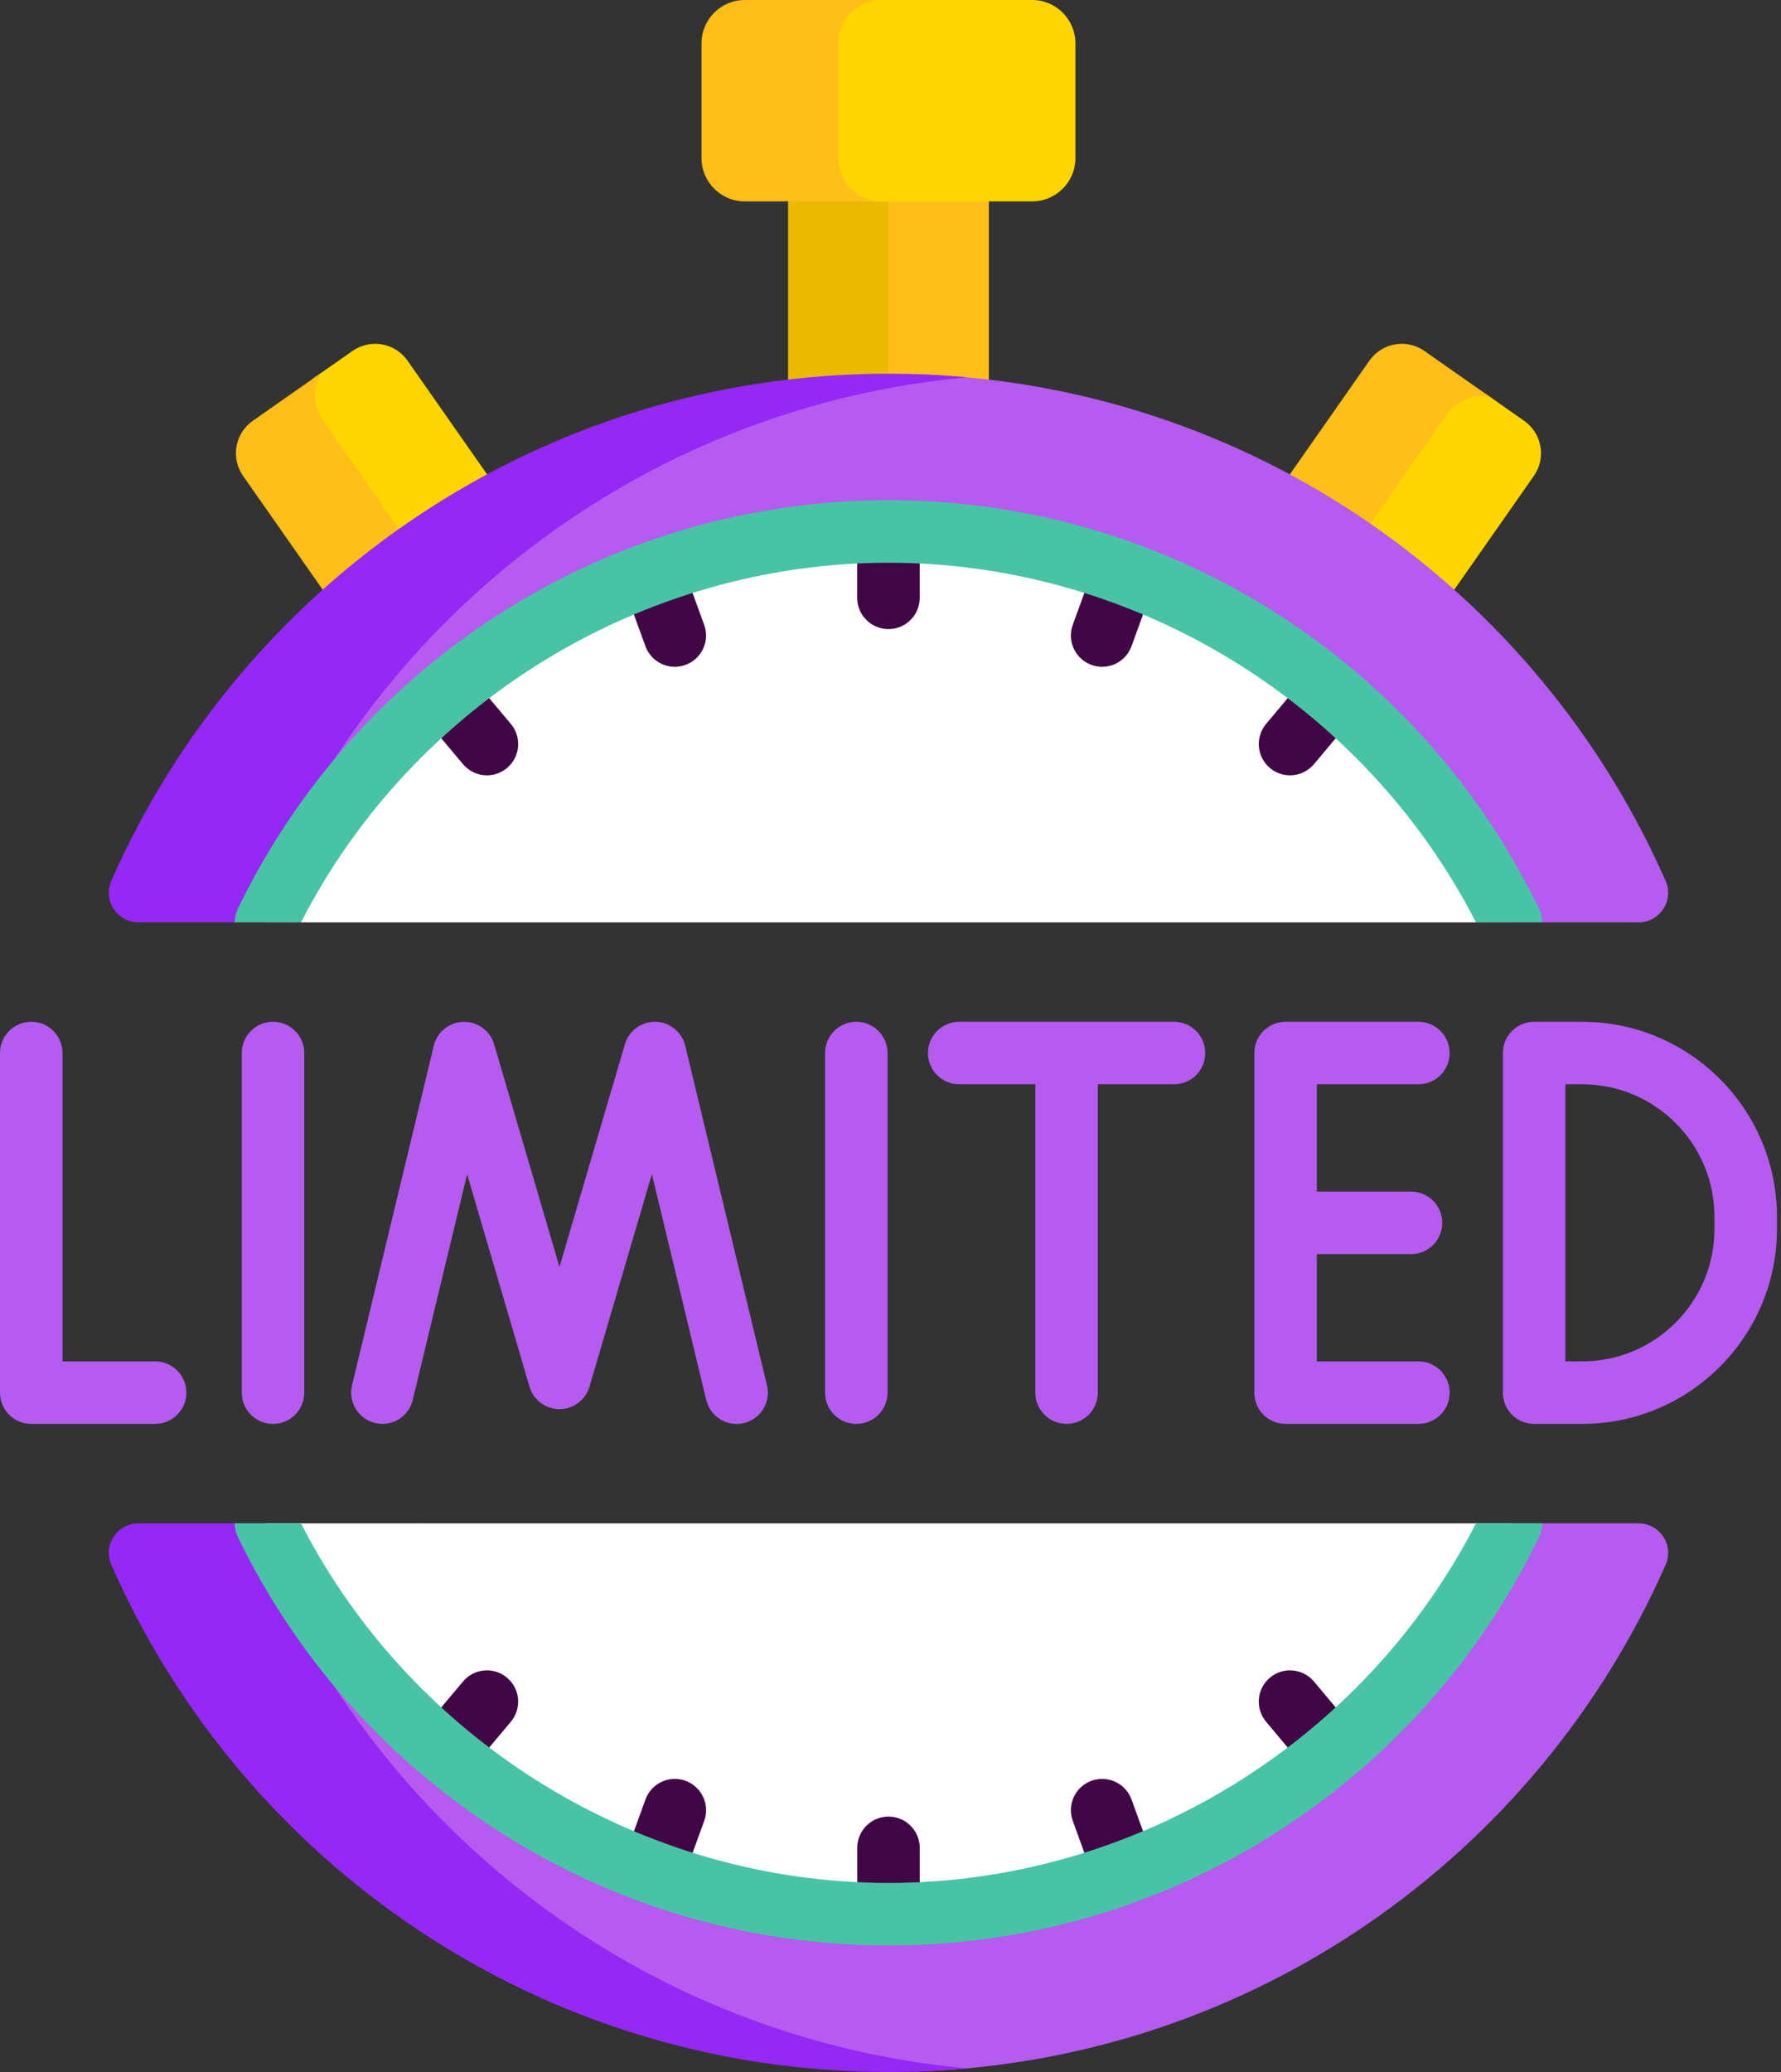 <?xml version="1.0" encoding="UTF-8"?> <svg xmlns="http://www.w3.org/2000/svg" width="43" height="50" viewBox="0 0 43 50" fill="none"><rect x="0" y="0" width="43" height="50" fill="#333333" stroke="none"/><path d="M9.84 8.704C9.537 8.272 8.942 8.167 8.51 8.47L7.549 9.142L7.45 9.826L9.892 13.588L11.759 11.922V11.445L9.84 8.704Z" fill="#FFD500"></path><path d="M9.871 13.111L7.79 10.14C7.543 9.787 7.547 9.334 7.765 8.991L6.103 10.155C5.671 10.457 5.566 11.053 5.869 11.485L7.788 14.226H9.177L10.426 13.111H9.871Z" fill="#FFBE19"></path><path d="M23.513 4.477H20.369L21.285 5.198V9.558H23.446L23.875 9.162V4.86L23.513 4.477Z" fill="#FFBE19"></path><path d="M21.451 4.477H19.389L19.027 4.86V9.162L19.64 9.558H21.451V4.477Z" fill="#EAB900"></path><path d="M36.798 10.155L35.851 9.491L35.083 9.558L32.725 12.998L34.53 14.226H35.114L37.033 11.485C37.336 11.053 37.23 10.457 36.798 10.155Z" fill="#FFD500"></path><path d="M32.878 12.927L34.932 9.994C35.173 9.649 35.589 9.499 35.976 9.579L34.392 8.47C33.96 8.167 33.364 8.272 33.062 8.704L31.143 11.445V11.922L32.878 13.102V12.927Z" fill="#FFBE19"></path><path d="M16.544 25.235C16.464 24.903 16.171 24.666 15.829 24.657C15.487 24.65 15.183 24.871 15.087 25.199L13.508 30.573L11.93 25.199C11.834 24.871 11.527 24.651 11.188 24.657C10.846 24.666 10.553 24.903 10.473 25.235L8.499 33.43C8.402 33.835 8.651 34.243 9.056 34.34C9.461 34.437 9.869 34.189 9.966 33.783L11.278 28.335L12.784 33.463C12.879 33.785 13.174 34.005 13.508 34.005C13.843 34.005 14.138 33.784 14.232 33.463L15.739 28.335L17.051 33.783C17.134 34.129 17.443 34.362 17.784 34.362C17.842 34.362 17.901 34.355 17.961 34.34C18.366 34.243 18.615 33.836 18.518 33.43L16.544 25.235Z" fill="#B55BEF"></path><path d="M34.245 26.166C34.662 26.166 35 25.828 35 25.412C35 24.995 34.662 24.657 34.245 24.657H31.039C30.622 24.657 30.284 24.995 30.284 25.412V33.607C30.284 34.024 30.622 34.361 31.039 34.361H34.245C34.662 34.361 35 34.024 35 33.607C35 33.19 34.662 32.852 34.245 32.852H31.793V30.264H34.067C34.484 30.264 34.822 29.926 34.822 29.509C34.822 29.093 34.484 28.755 34.067 28.755H31.793V26.166H34.245V26.166Z" fill="#B55BEF"></path><path d="M3.745 32.852H1.509V25.412C1.509 24.995 1.171 24.657 0.754 24.657C0.338 24.657 0 24.995 0 25.412V33.607C0 34.024 0.338 34.361 0.754 34.361H3.745C4.162 34.361 4.5 34.024 4.5 33.607C4.5 33.19 4.162 32.852 3.745 32.852Z" fill="#B55BEF"></path><path d="M38.2 24.657H37.039C36.623 24.657 36.285 24.995 36.285 25.412V33.607C36.285 34.024 36.623 34.361 37.039 34.361H38.2C40.793 34.361 42.902 32.252 42.902 29.66V29.359C42.902 26.766 40.793 24.657 38.2 24.657ZM41.393 29.66C41.393 31.42 39.961 32.852 38.2 32.852H37.794V26.166H38.2C39.961 26.166 41.393 27.599 41.393 29.359V29.66Z" fill="#B55BEF"></path><path d="M28.345 24.657H23.158C22.742 24.657 22.404 24.995 22.404 25.412C22.404 25.828 22.742 26.166 23.158 26.166H24.997V33.607C24.997 34.024 25.335 34.361 25.752 34.361C26.168 34.361 26.506 34.024 26.506 33.607V26.166H28.345C28.762 26.166 29.099 25.828 29.099 25.412C29.1 24.995 28.762 24.657 28.345 24.657Z" fill="#B55BEF"></path><path d="M6.591 24.657C6.174 24.657 5.837 24.995 5.837 25.412V33.607C5.837 34.024 6.174 34.361 6.591 34.361C7.008 34.361 7.346 34.024 7.346 33.607V25.412C7.346 24.995 7.008 24.657 6.591 24.657Z" fill="#B55BEF"></path><path d="M20.674 24.657C20.258 24.657 19.92 24.995 19.92 25.412V33.607C19.92 34.024 20.258 34.361 20.674 34.361C21.091 34.361 21.429 34.024 21.429 33.607V25.412C21.429 24.995 21.091 24.657 20.674 24.657Z" fill="#B55BEF"></path><path d="M24.919 0H20.635L20.093 0.419V4.259L20.856 4.86H24.919C25.497 4.86 25.965 4.392 25.965 3.815V1.046C25.965 0.468 25.497 0 24.919 0Z" fill="#FFD500"></path><path d="M20.239 3.815V1.046C20.239 0.468 20.707 0 21.284 0H17.982C17.405 0 16.937 0.468 16.937 1.046V3.815C16.937 4.392 17.405 4.86 17.982 4.86H21.284C20.707 4.86 20.239 4.392 20.239 3.815Z" fill="#FFBE19"></path><path d="M40.216 21.261C37.126 14.234 30.208 9.279 22.093 9.029L18.735 9.557L13.509 11.871L8.478 16.424L6.948 22.01L7.97 21.529H35L36.48 22.258H39.561C40.074 22.258 40.422 21.731 40.216 21.261Z" fill="#B55BEF"></path><path d="M6.482 21.261C9.411 14.599 15.781 9.799 23.349 9.105C22.724 9.048 22.091 9.018 21.451 9.018C13.061 9.018 5.857 14.048 2.686 21.261C2.48 21.73 2.828 22.257 3.341 22.257H6.422L6.715 22.119C6.46 21.932 6.341 21.583 6.482 21.261Z" fill="#9628F5"></path><path d="M20.344 13.078L16.295 14.914L12.51 17.756L10.102 21.68L10.218 22.258H36.48C33.782 16.676 28.066 12.826 21.451 12.826C20.953 12.826 20.462 12.85 19.976 12.893C20.207 13.007 20.344 13.078 20.344 13.078Z" fill="white"></path><path d="M23.349 12.934C22.726 12.863 22.093 12.826 21.451 12.826C14.836 12.826 9.12 16.676 6.422 22.258H10.218C12.654 17.218 17.551 13.59 23.349 12.934Z" fill="white"></path><path d="M21.451 15.181C21.034 15.181 20.696 14.843 20.696 14.427V13.027C20.696 12.61 21.034 12.273 21.451 12.273C21.867 12.273 22.205 12.61 22.205 13.027V14.427C22.205 14.843 21.867 15.181 21.451 15.181Z" fill="#400645"></path><path d="M16.292 16.091C15.984 16.091 15.695 15.9 15.583 15.594L15.104 14.279C14.962 13.887 15.164 13.454 15.556 13.312C15.947 13.169 16.38 13.371 16.523 13.763L17.001 15.078C17.144 15.47 16.942 15.903 16.55 16.045C16.465 16.076 16.378 16.091 16.292 16.091Z" fill="#400645"></path><path d="M11.756 18.71C11.541 18.71 11.327 18.618 11.178 18.44L10.278 17.368C10.01 17.049 10.052 16.573 10.371 16.305C10.69 16.037 11.166 16.079 11.434 16.398L12.334 17.47C12.602 17.789 12.56 18.265 12.241 18.533C12.1 18.652 11.927 18.71 11.756 18.71Z" fill="#400645"></path><path d="M31.145 18.71C30.974 18.71 30.802 18.652 30.661 18.533C30.342 18.265 30.3 17.789 30.568 17.47L31.468 16.398C31.735 16.079 32.212 16.037 32.531 16.305C32.85 16.573 32.892 17.049 32.624 17.368L31.724 18.44C31.575 18.618 31.361 18.71 31.145 18.71Z" fill="#400645"></path><path d="M26.609 16.091C26.524 16.091 26.436 16.076 26.351 16.045C25.96 15.902 25.758 15.47 25.901 15.078L26.379 13.763C26.522 13.371 26.955 13.169 27.346 13.312C27.738 13.454 27.94 13.887 27.797 14.279L27.319 15.594C27.207 15.9 26.918 16.091 26.609 16.091Z" fill="#400645"></path><path d="M37.235 22.258C37.235 22.144 37.209 22.032 37.159 21.929C35.753 19.02 33.568 16.559 30.841 14.813C28.04 13.019 24.793 12.071 21.451 12.071C18.11 12.071 14.862 13.019 12.061 14.813C9.334 16.559 7.149 19.02 5.743 21.929C5.693 22.032 5.667 22.144 5.667 22.258L7.267 22.258C9.976 16.975 15.501 13.58 21.451 13.58C27.401 13.58 32.926 16.975 35.635 22.258H37.235Z" fill="#49C3A6"></path><path d="M40.216 37.757C37.126 44.784 30.208 49.74 22.093 49.989L18.735 49.461L13.509 47.147L8.478 42.595L6.948 37.008L7.97 37.489H35L36.48 36.761H39.561C40.074 36.761 40.422 37.288 40.216 37.757Z" fill="#B55BEF"></path><path d="M6.482 37.757C9.411 44.419 15.781 49.219 23.349 49.913C22.724 49.97 22.091 50 21.451 50C13.061 50 5.857 44.97 2.686 37.757C2.48 37.288 2.828 36.761 3.341 36.761H6.422L6.715 36.898C6.46 37.086 6.341 37.435 6.482 37.757Z" fill="#9628F5"></path><path d="M20.345 45.94L16.295 44.104L12.511 41.262L10.102 37.338L10.218 36.761H36.48C33.782 42.342 28.066 46.193 21.451 46.193C20.954 46.193 20.463 46.168 19.977 46.126C20.207 46.012 20.345 45.94 20.345 45.94Z" fill="white"></path><path d="M23.349 46.085C22.726 46.155 22.093 46.193 21.451 46.193C14.836 46.193 9.12 42.342 6.422 36.761H10.218C12.654 41.801 17.551 45.428 23.349 46.085Z" fill="white"></path><path d="M21.451 43.837C21.034 43.837 20.697 44.175 20.697 44.591V45.991C20.697 46.408 21.034 46.746 21.451 46.746C21.868 46.746 22.206 46.408 22.206 45.991V44.592C22.206 44.175 21.868 43.837 21.451 43.837Z" fill="#400645"></path><path d="M16.293 42.928C15.984 42.928 15.695 43.118 15.584 43.424L15.105 44.74C14.962 45.131 15.164 45.564 15.556 45.707C15.947 45.849 16.38 45.647 16.523 45.256L17.002 43.941C17.144 43.549 16.942 43.116 16.551 42.973C16.465 42.943 16.378 42.928 16.293 42.928Z" fill="#400645"></path><path d="M11.756 40.308C11.541 40.308 11.327 40.4 11.178 40.578L10.278 41.65C10.01 41.969 10.052 42.445 10.371 42.713C10.69 42.981 11.166 42.939 11.434 42.62L12.334 41.548C12.602 41.228 12.56 40.752 12.241 40.485C12.1 40.366 11.927 40.308 11.756 40.308Z" fill="#400645"></path><path d="M31.145 40.308C30.974 40.308 30.802 40.366 30.661 40.485C30.342 40.752 30.3 41.228 30.568 41.548L31.468 42.62C31.735 42.939 32.212 42.981 32.531 42.713C32.85 42.445 32.892 41.969 32.624 41.65L31.724 40.578C31.575 40.4 31.361 40.308 31.145 40.308Z" fill="#400645"></path><path d="M26.61 42.928C26.524 42.928 26.437 42.943 26.352 42.973C25.96 43.116 25.758 43.549 25.901 43.941L26.379 45.256C26.522 45.647 26.955 45.849 27.346 45.707C27.738 45.564 27.94 45.131 27.797 44.74L27.319 43.424C27.207 43.118 26.918 42.928 26.61 42.928Z" fill="#400645"></path><path d="M37.235 36.761C37.235 36.874 37.209 36.987 37.159 37.089C35.753 39.998 33.568 42.459 30.841 44.205C28.04 45.999 24.793 46.947 21.451 46.947C18.11 46.947 14.862 45.999 12.061 44.205C9.334 42.459 7.149 39.999 5.743 37.089C5.693 36.987 5.667 36.875 5.667 36.761H7.267C9.976 42.043 15.501 45.438 21.451 45.438C27.401 45.438 32.926 42.043 35.635 36.761L37.235 36.761Z" fill="#49C3A6"></path></svg> 